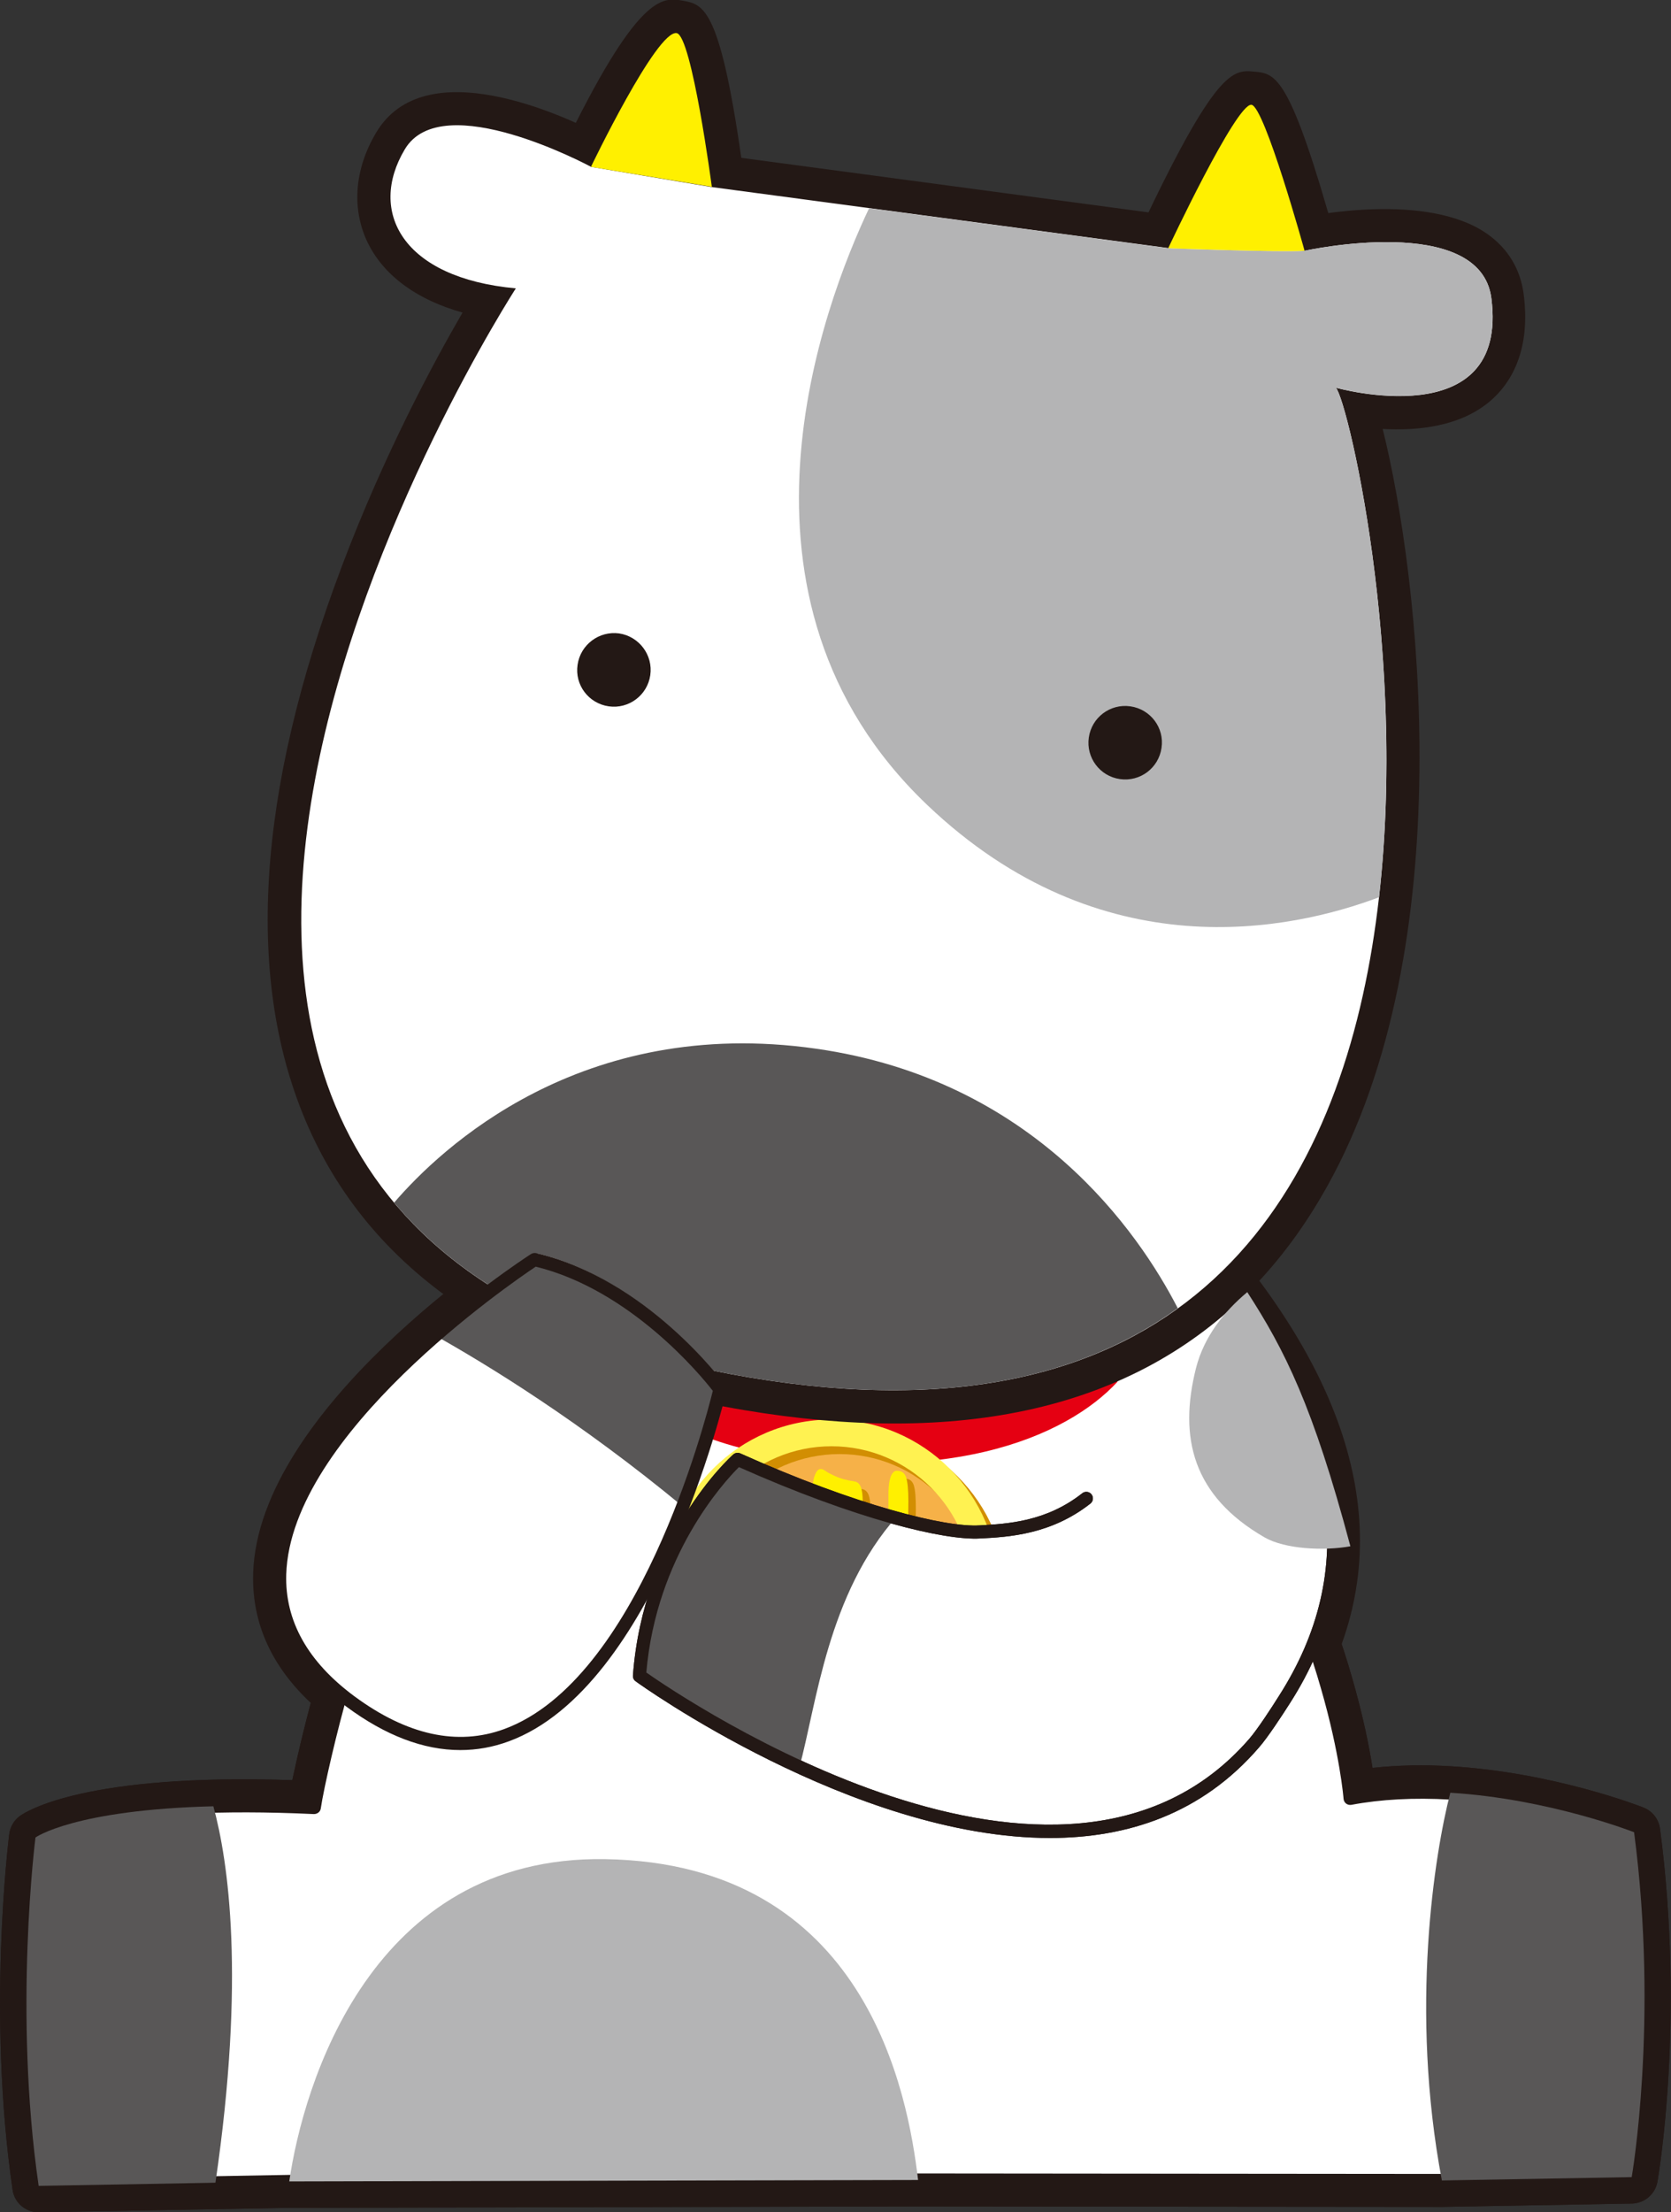 <?xml version="1.0" encoding="utf-8"?>
<!-- Generator: Adobe Illustrator 27.4.1, SVG Export Plug-In . SVG Version: 6.00 Build 0)  -->
<svg version="1.1" id="イラスト" xmlns="http://www.w3.org/2000/svg" xmlns:xlink="http://www.w3.org/1999/xlink" x="0px"
	 y="0px" viewBox="0 0 105.02 138.94" style="enable-background:new 0 0 105.02 138.94;" xml:space="preserve">
<rect x="0" y="0" width="105.02" height="138.94" fill="#333333" stroke="none"/>
<style type="text/css">
	.st0{fill:#231815;}
	.st1{fill:#FFFFFF;}
	.st2{fill:#595757;}
	.st3{fill:#B4B4B5;}
	.st4{fill:none;}
	.st5{fill:#E50012;}
	.st6{fill:#F6B148;}
	.st7{fill:#D28E02;}
	.st8{fill:#FFF000;}
	.st9{fill:#FFF251;}
</style>
<g>
	<g>
		<g>
			<g>
				<path class="st0" d="M2.43,138.94c-0.82,0-1.53-0.6-1.64-1.42c-1.61-11.08-0.26-21.88-0.21-22.33c0.06-0.46,0.3-0.87,0.67-1.14
					c0.4-0.29,4.12-2.69,17.12-2.25c0.37-1.75,0.98-4.29,1.54-6.2c2.2-7.6,6.88-16.9,8.88-19.97c0.26-0.39,0.53-0.84,0.81-1.29
					c0.61-0.99,1.25-2.02,1.8-2.7c0.62-0.75,1.06-1.18,1.1-1.23c0.46-0.46,1.15-0.6,1.76-0.36l2.57,0.99L70.7,81.8
					c0.45,0.01,0.88,0.2,1.18,0.53c0.39,0.42,0.78,0.84,1.15,1.27c1.03,1.17,2.04,2.42,2.99,3.71c5.11,6.9,7.71,13.67,8.98,18.14
					c0.68,2.37,1.06,4.29,1.26,5.58c1.55-0.17,3.22-0.21,4.97-0.1c6.41,0.39,11.84,2.5,12.06,2.59c0.56,0.22,0.96,0.73,1.04,1.33
					c1.57,11.98-0.09,21.75-0.16,22.16c-0.14,0.79-0.81,1.36-1.61,1.38l-11.93,0.21l-32.96-0.03l-39.51,0.09l-15.72,0.28
					C2.45,138.94,2.44,138.94,2.43,138.94z M3.78,116.49c-0.27,2.63-0.92,10.74,0.1,19.1l14.27-0.25l39.54-0.09l32.93,0.03
					l10.49-0.19c0.37-2.93,1.06-10.29,0.07-18.8c-1.74-0.58-5.73-1.77-10.13-2.04c-2.15-0.12-4.14-0.02-5.9,0.31
					c-0.46,0.09-0.94-0.03-1.32-0.32c-0.38-0.29-0.61-0.72-0.65-1.19c0-0.02-0.22-2.68-1.37-6.68c-1.2-4.2-3.64-10.58-8.46-17.08
					c-0.9-1.22-1.85-2.4-2.82-3.5c-0.2-0.23-0.4-0.46-0.61-0.68l-33.45-0.75c-0.19,0-0.38-0.04-0.56-0.11l-1.78-0.69
					c-0.05,0.06-0.1,0.12-0.16,0.19c-0.41,0.5-0.98,1.43-1.53,2.33c-0.29,0.48-0.58,0.95-0.85,1.36c-1.85,2.84-6.39,11.9-8.47,19.09
					c-0.74,2.53-1.55,6.13-1.72,7.24c-0.13,0.84-0.86,1.46-1.72,1.41C9.67,114.71,5.26,115.92,3.78,116.49z"/>
				<path class="st0" d="M28.91,111.16c-2.57,0-5.2-0.99-7.88-2.97c-3.51-2.59-5.23-5.75-5.12-9.39
					c0.33-10.36,16.1-20.66,16.77-21.09c0.38-0.24,0.84-0.32,1.28-0.22c7.35,1.71,12.41,8.49,12.62,8.78
					c0.29,0.39,0.39,0.89,0.28,1.36c-0.46,1.97-4.8,19.36-14.46,22.9C31.26,110.95,30.09,111.16,28.91,111.16z M33.89,80.9
					c-4.52,3.06-14.44,11.18-14.65,18.01c-0.08,2.52,1.16,4.68,3.77,6.61c2.99,2.21,5.69,2.83,8.25,1.89
					c6.26-2.3,10.58-13.5,12.18-19.76C42.19,86.16,38.56,82.26,33.89,80.9z"/>
				<path class="st0" d="M65.89,116.72c-3.54,0-7.47-0.76-11.72-2.28c-8.2-2.94-14.69-7.64-14.96-7.84
					c-0.46-0.34-0.72-0.89-0.68-1.47c0.69-9.22,6.47-14.49,6.72-14.71c0.49-0.44,1.19-0.55,1.79-0.28
					c7.63,3.42,12.82,4.51,14.45,4.42c2.08-0.12,3.94-0.33,5.76-1.75c0.72-0.57,1.77-0.44,2.33,0.28c0.57,0.72,0.44,1.77-0.28,2.33
					c-2.79,2.19-5.69,2.35-7.62,2.46c-2.14,0.13-7.3-0.92-14.93-4.23c-1.34,1.52-4.14,5.29-4.81,10.79
					c4.28,2.88,25.21,15.95,35.63,3.96c0.34-0.39,1-1.34,1.76-2.55c4.69-7.33,3.54-15.29-3.53-24.33c-0.57-0.72-0.44-1.77,0.29-2.33
					c0.72-0.56,1.77-0.44,2.33,0.29c7.93,10.15,9.18,19.62,3.71,28.17c-0.62,0.97-1.47,2.27-2.05,2.94
					C76.54,114.66,71.73,116.72,65.89,116.72z"/>
			</g>
			<path class="st0" d="M2.43,138.94c-0.82,0-1.53-0.6-1.64-1.42c-1.61-11.08-0.26-21.88-0.21-22.33c0.06-0.46,0.3-0.87,0.67-1.14
				c0.4-0.29,4.12-2.69,17.12-2.25c0.37-1.75,0.98-4.29,1.54-6.2c2.2-7.6,6.88-16.9,8.88-19.97c0.26-0.39,0.53-0.84,0.81-1.29
				c0.61-0.99,1.25-2.02,1.8-2.7c0.62-0.75,1.06-1.18,1.1-1.23c0.46-0.46,1.15-0.6,1.76-0.36l2.57,0.99L70.7,81.8
				c0.45,0.01,0.88,0.2,1.18,0.53c0.39,0.42,0.78,0.84,1.15,1.27c1.03,1.17,2.04,2.42,2.99,3.71c5.11,6.9,7.71,13.67,8.98,18.14
				c0.68,2.37,1.06,4.29,1.26,5.58c1.55-0.17,3.22-0.21,4.97-0.1c6.41,0.39,11.84,2.5,12.06,2.59c0.56,0.22,0.96,0.73,1.04,1.33
				c1.57,11.98-0.09,21.75-0.16,22.16c-0.14,0.79-0.81,1.36-1.61,1.38l-11.93,0.21l-32.96-0.03l-39.51,0.09l-15.72,0.28
				C2.45,138.94,2.44,138.94,2.43,138.94z M3.78,116.49c-0.27,2.63-0.92,10.74,0.1,19.1l14.27-0.25l39.54-0.09l32.93,0.03
				l10.49-0.19c0.37-2.93,1.06-10.29,0.07-18.8c-1.74-0.58-5.73-1.77-10.13-2.04c-2.15-0.12-4.14-0.02-5.9,0.31
				c-0.46,0.09-0.94-0.03-1.32-0.32c-0.38-0.29-0.61-0.72-0.65-1.19c0-0.02-0.22-2.68-1.37-6.68c-1.2-4.2-3.64-10.58-8.46-17.08
				c-0.9-1.22-1.85-2.4-2.82-3.5c-0.2-0.23-0.4-0.46-0.61-0.68l-33.45-0.75c-0.19,0-0.38-0.04-0.56-0.11l-1.78-0.69
				c-0.05,0.06-0.1,0.12-0.16,0.19c-0.41,0.5-0.98,1.43-1.53,2.33c-0.29,0.48-0.58,0.95-0.85,1.36c-1.85,2.84-6.39,11.9-8.47,19.09
				c-0.74,2.53-1.55,6.13-1.72,7.24c-0.13,0.84-0.86,1.46-1.72,1.41C9.67,114.71,5.26,115.92,3.78,116.49z"/>
			<g>
				<path class="st1" d="M19.74,113.53c0.19-1.27,1.03-4.95,1.77-7.46c2.17-7.5,6.85-16.73,8.68-19.53c0.81-1.24,1.79-2.97,2.5-3.85
					c0.57-0.7,0.98-1.1,0.98-1.1l2.84,1.1l34.16,0.77c0.38,0.41,0.76,0.82,1.12,1.23c1.05,1.2,2.02,2.41,2.91,3.61
					c4.83,6.52,7.39,12.95,8.72,17.61c1.22,4.24,1.43,7.02,1.43,7.02c2.09-0.39,4.25-0.46,6.3-0.33c6.22,0.38,11.55,2.48,11.55,2.48
					c1.55,11.86-0.15,21.66-0.15,21.66l-11.93,0.21l-32.92-0.03L18.18,137l-5.11,0.09l-10.64,0.19c-1.6-10.98-0.2-21.88-0.2-21.88
					S5.75,112.85,19.74,113.53z"/>
				<path class="st0" d="M2.43,137.7c-0.21,0-0.38-0.15-0.41-0.36c-1.59-10.91-0.22-21.88-0.2-21.99c0.01-0.11,0.08-0.22,0.17-0.28
					c0.15-0.11,3.73-2.57,17.41-1.97c0.28-1.56,1.06-4.88,1.72-7.14c2.14-7.38,6.82-16.71,8.73-19.64c0.26-0.4,0.54-0.86,0.83-1.32
					c0.59-0.96,1.2-1.95,1.7-2.56c0.58-0.71,0.99-1.11,1.01-1.13c0.12-0.11,0.29-0.15,0.44-0.09l2.77,1.07l34.09,0.76
					c0.11,0,0.22,0.05,0.3,0.13c0.39,0.42,0.76,0.83,1.13,1.24c1.01,1.15,1.99,2.37,2.93,3.63c5,6.75,7.54,13.37,8.79,17.74
					c0.95,3.29,1.29,5.69,1.4,6.64c1.81-0.3,3.81-0.39,5.96-0.26c6.21,0.38,11.63,2.48,11.68,2.51c0.14,0.06,0.24,0.18,0.26,0.33
					c1.54,11.79-0.14,21.69-0.15,21.79c-0.03,0.2-0.2,0.34-0.4,0.34l-11.93,0.21l-32.93-0.03l-39.52,0.09L2.43,137.7
					C2.43,137.7,2.43,137.7,2.43,137.7z M2.62,115.65c-0.17,1.51-1.2,11.34,0.17,21.21l15.38-0.27l39.52-0.09l32.93,0.03l11.58-0.2
					c0.27-1.81,1.44-10.62,0.13-20.95c-1.08-0.4-5.84-2.04-11.2-2.36c-2.25-0.13-4.34-0.02-6.2,0.33c-0.12,0.02-0.24-0.01-0.33-0.08
					c-0.09-0.07-0.15-0.18-0.16-0.3c0-0.03-0.22-2.79-1.42-6.93c-1.23-4.3-3.73-10.82-8.66-17.47c-0.93-1.25-1.9-2.45-2.89-3.58
					c-0.32-0.37-0.65-0.73-0.99-1.1L36.5,83.11c-0.05,0-0.1-0.01-0.14-0.03l-2.58-1c-0.17,0.18-0.44,0.48-0.77,0.87
					c-0.46,0.57-1.06,1.53-1.63,2.47c-0.29,0.47-0.57,0.93-0.84,1.34c-1.89,2.89-6.51,12.11-8.63,19.42
					c-0.71,2.43-1.56,6.1-1.75,7.4c-0.03,0.21-0.22,0.35-0.43,0.35C7.62,113.36,3.41,115.22,2.62,115.65z"/>
			</g>
			<path class="st2" d="M102.7,115.07c0,0-5.34-2.1-11.55-2.48c-0.99,3.82-2.56,13.63-0.53,24.35l11.93-0.21
				C102.55,136.73,104.26,126.93,102.7,115.07z"/>
			<path class="st2" d="M13.41,113.44c-8.77,0.22-11.18,1.96-11.18,1.96s-1.4,10.9,0.2,21.88l10.64-0.19l0.47-0.01
				C15.43,124.19,14.35,116.89,13.41,113.44z"/>
			<path class="st3" d="M38.03,116.76C23.3,116.52,19.05,130.98,18.18,137l39.52-0.09C57.06,131.5,54.46,117.03,38.03,116.76z"/>
			<path class="st4" d="M13.69,113.05c-3.93-0.08-8.8,0.31-11.46,2.35c1.6-5.62-4.08,17.21,0.2,21.88l10.64-0.19
				C15.46,128.45,14.42,117.99,13.69,113.05z"/>
			<path class="st4" d="M102.7,115.07c0,0-5.34-2.1-11.55-2.48c-0.99,3.82-2.56,13.63-0.53,24.35l11.93-0.21
				C102.55,136.73,104.26,126.93,102.7,115.07z"/>
			<path class="st5" d="M54.77,91.91c10.88,0.08,16.02-4.61,17.02-7.59c-0.36-0.41-0.74-0.44-1.12-0.86l-34.16-0.77
				C37.33,85.5,40.73,91.8,54.77,91.91z"/>
			<g>
				<path class="st1" d="M76.93,80.02c0,0-4.1,3.62-7.06,4.57c0,0,4.02,24.52,4.46,29.19C74.33,113.79,93.8,100.81,76.93,80.02z"/>
			</g>
		</g>
		<g>
			<path class="st6" d="M61.94,99.67c0,5.34-4.33,9.68-9.68,9.68c-5.34,0-9.67-4.33-9.67-9.67c0-5.35,4.33-9.68,9.67-9.68
				C57.61,89.99,61.94,94.32,61.94,99.67z"/>
			<path class="st7" d="M42.23,100.16c0,5.8,4.72,10.52,10.52,10.52c5.8,0,10.52-4.72,10.52-10.52c0-5.8-4.72-10.52-10.52-10.52
				C46.95,89.64,42.23,94.36,42.23,100.16z M43.92,100.16c0-4.87,3.97-8.83,8.84-8.84c4.87,0,8.83,3.96,8.83,8.83
				c0,4.88-3.96,8.83-8.83,8.83C47.88,108.99,43.92,105.03,43.92,100.16z"/>
			<path class="st7" d="M46.62,98.15l-0.71-3.57c0-0.03-0.02-0.08-0.02-0.14c-0.01-0.05-0.01-0.09-0.01-0.14
				c0.01-0.17,0.03-0.36,0.08-0.56c0.05-0.2,0.12-0.36,0.21-0.48c0.09-0.12,0.17-0.21,0.25-0.27c0.08-0.06,0.16-0.09,0.22-0.09
				c0.08,0,0.15,0.03,0.21,0.12c0.06,0.08,0.11,0.19,0.13,0.34l0.69,3.52c0.36-0.4,0.68-0.7,0.94-0.9c0.25-0.2,0.43-0.3,0.56-0.3
				c0.14,0,0.27,0.19,0.37,0.57c0.1,0.38,0.16,0.85,0.17,1.41c0.01,0.38-0.04,0.63-0.14,0.76c-0.1,0.13-0.27,0.28-0.51,0.44
				c-0.13,0.09-0.28,0.2-0.46,0.33c-0.17,0.13-0.37,0.3-0.59,0.51c-0.53,0.49-0.93,0.98-1.2,1.46c-0.27,0.46-0.41,0.89-0.4,1.29
				c0,0.39,0.11,0.68,0.33,0.88c0.22,0.19,0.56,0.29,1,0.29c0.39,0,0.82-0.08,1.3-0.25c0.17-0.06,0.27-0.09,0.32-0.09
				c0.16,0,0.3,0.17,0.41,0.49c0.11,0.32,0.16,0.71,0.16,1.15c0,0.67-0.13,1.12-0.4,1.38c-0.24,0.22-0.67,0.34-1.27,0.34
				c-1.07,0-1.84-0.29-2.28-0.84c-0.48-0.6-0.72-1.64-0.72-3.13c0-1.01,0.11-1.88,0.33-2.59C45.8,99.38,46.14,98.73,46.62,98.15z"/>
			<path class="st7" d="M50.95,97.55c0.37-0.25,0.72-0.44,1.06-0.57c0.34-0.12,0.66-0.19,0.98-0.19c0.48,0,0.88,0.12,1.21,0.36
				c0.33,0.24,0.61,0.65,0.83,1.25c0.09,0.26,0.17,0.64,0.25,1.14c0.07,0.5,0.11,0.99,0.1,1.44c-0.01,0.98-0.13,1.88-0.36,2.69
				c-0.23,0.81-0.55,1.45-0.98,1.92c-0.26,0.29-0.58,0.53-0.94,0.72c-0.37,0.19-0.7,0.28-1,0.28c-0.25,0-0.45-0.16-0.58-0.47
				c-0.14-0.32-0.2-0.74-0.2-1.25c0-0.41,0.04-0.72,0.13-0.91c0.09-0.2,0.21-0.31,0.39-0.33c0.07-0.01,0.15-0.02,0.24-0.02
				c0.26-0.01,0.48-0.05,0.67-0.13c0.45-0.2,0.8-0.5,1.04-0.91c0.24-0.41,0.37-0.9,0.36-1.46c0-0.49-0.08-0.87-0.25-1.14
				c-0.16-0.27-0.39-0.4-0.71-0.4c-0.38,0-0.88,0.23-1.49,0.69c-0.32,0.24-0.54,0.37-0.65,0.37c-0.17,0-0.31-0.17-0.43-0.49
				c-0.11-0.33-0.17-0.74-0.17-1.24c0-0.34,0.04-0.62,0.12-0.83C50.65,97.85,50.78,97.68,50.95,97.55z M52.53,92.97
				c0.39,0.21,0.71,0.34,0.98,0.41c0.26,0.07,0.46,0.11,0.59,0.13l0.13,0.02c0.16,0.04,0.28,0.16,0.36,0.35
				c0.07,0.19,0.12,0.5,0.12,0.92c0,0.56-0.05,0.95-0.15,1.16c-0.1,0.21-0.29,0.31-0.55,0.31c-0.28,0-0.55-0.04-0.81-0.13
				c-0.26-0.09-0.51-0.19-0.75-0.3c-0.29-0.13-0.52-0.29-0.66-0.48c-0.16-0.2-0.23-0.57-0.23-1.14c0-0.42,0.05-0.77,0.15-1.04
				c0.1-0.28,0.22-0.41,0.37-0.41c0.06,0,0.12,0.02,0.2,0.05C52.35,92.85,52.44,92.91,52.53,92.97z"/>
			<path class="st7" d="M56.32,94.12c0.01-0.39,0.06-0.69,0.16-0.92c0.1-0.23,0.23-0.34,0.38-0.34c0.29,0,0.48,0.14,0.57,0.42
				c0.09,0.28,0.13,0.78,0.13,1.49l-0.07,5.9c0,0.89,0.06,1.55,0.17,1.95c0.11,0.41,0.33,0.61,0.66,0.6c0.26,0,0.51-0.2,0.76-0.61
				c0.24-0.41,0.46-0.99,0.64-1.75c0.03-0.12,0.06-0.24,0.08-0.35c0.02-0.11,0.04-0.23,0.07-0.33c0.07-0.33,0.13-0.6,0.2-0.84
				c0.07-0.22,0.18-0.34,0.34-0.34c0.17,0,0.33,0.16,0.47,0.49c0.14,0.33,0.21,0.71,0.21,1.13c0,0.37-0.07,0.86-0.19,1.47
				c-0.15,0.72-0.36,1.39-0.61,2.02c-0.29,0.73-0.59,1.25-0.92,1.6c-0.32,0.33-0.69,0.51-1.1,0.51c-0.63-0.01-1.13-0.46-1.48-1.34
				c-0.27-0.67-0.42-1.43-0.45-2.27c-0.01-0.33-0.02-0.72-0.03-1.2L56.32,94.12z"/>
			<path class="st8" d="M46.14,97.67l-0.71-3.57c-0.01-0.04-0.01-0.09-0.02-0.14c0-0.05-0.01-0.1-0.01-0.14
				c0-0.17,0.03-0.36,0.08-0.56c0.05-0.2,0.12-0.36,0.21-0.48c0.09-0.12,0.17-0.21,0.25-0.27c0.08-0.05,0.15-0.09,0.22-0.09
				c0.08,0,0.15,0.05,0.21,0.12c0.06,0.08,0.11,0.19,0.14,0.35l0.68,3.52c0.37-0.4,0.68-0.71,0.95-0.91c0.25-0.2,0.43-0.3,0.56-0.3
				c0.14,0,0.27,0.19,0.37,0.57c0.1,0.38,0.15,0.85,0.17,1.41c0.01,0.37-0.04,0.62-0.14,0.76c-0.1,0.13-0.27,0.28-0.52,0.45
				c-0.13,0.08-0.28,0.2-0.46,0.33c-0.17,0.13-0.37,0.3-0.6,0.52c-0.52,0.49-0.92,0.98-1.2,1.46c-0.27,0.46-0.4,0.89-0.41,1.29
				c0,0.39,0.11,0.68,0.33,0.88c0.22,0.19,0.55,0.29,1,0.29c0.39,0,0.82-0.08,1.3-0.25c0.17-0.06,0.27-0.09,0.32-0.09
				c0.16,0,0.3,0.17,0.41,0.48c0.11,0.32,0.16,0.71,0.17,1.15c0,0.67-0.13,1.13-0.41,1.38c-0.24,0.22-0.66,0.34-1.27,0.34
				c-1.07,0-1.83-0.28-2.28-0.84c-0.48-0.6-0.71-1.64-0.71-3.13c-0.01-1.01,0.11-1.88,0.34-2.58C45.32,98.9,45.67,98.26,46.14,97.67
				z"/>
			<path class="st8" d="M50.47,97.07c0.37-0.25,0.72-0.45,1.06-0.57c0.34-0.12,0.66-0.19,0.97-0.19c0.48,0,0.88,0.12,1.21,0.36
				c0.33,0.24,0.61,0.65,0.83,1.25c0.09,0.26,0.18,0.64,0.24,1.14c0.08,0.5,0.11,0.98,0.1,1.44c-0.01,0.98-0.13,1.87-0.35,2.68
				c-0.23,0.81-0.56,1.46-0.99,1.92c-0.26,0.29-0.58,0.54-0.94,0.72c-0.37,0.19-0.69,0.29-1,0.29c-0.26,0-0.45-0.16-0.59-0.47
				c-0.13-0.32-0.21-0.73-0.21-1.26c0-0.41,0.05-0.71,0.13-0.9c0.09-0.19,0.22-0.3,0.39-0.33c0.08-0.02,0.16-0.02,0.25-0.02
				c0.25,0,0.47-0.04,0.66-0.12c0.46-0.2,0.81-0.5,1.05-0.92c0.24-0.41,0.36-0.89,0.36-1.46c0-0.49-0.08-0.88-0.24-1.14
				c-0.16-0.27-0.4-0.4-0.71-0.4c-0.39,0-0.88,0.23-1.49,0.7c-0.32,0.25-0.53,0.36-0.64,0.37c-0.17,0-0.32-0.17-0.43-0.49
				c-0.11-0.33-0.17-0.74-0.17-1.24c0-0.34,0.04-0.62,0.11-0.83C50.17,97.37,50.3,97.19,50.47,97.07z M52.05,92.49
				c0.39,0.21,0.71,0.34,0.97,0.41c0.26,0.06,0.46,0.11,0.6,0.12l0.13,0.03c0.16,0.04,0.28,0.15,0.35,0.34
				c0.08,0.2,0.12,0.5,0.12,0.93c-0.01,0.57-0.06,0.95-0.15,1.15c-0.1,0.21-0.28,0.31-0.55,0.31c-0.28,0-0.56-0.04-0.82-0.13
				c-0.26-0.09-0.52-0.19-0.76-0.3c-0.29-0.13-0.5-0.29-0.66-0.48c-0.15-0.2-0.23-0.58-0.23-1.14c0-0.42,0.05-0.77,0.15-1.05
				c0.1-0.28,0.23-0.42,0.37-0.42c0.06,0,0.13,0.01,0.2,0.05C51.86,92.37,51.95,92.42,52.05,92.49z"/>
			<path class="st8" d="M55.84,93.64c0.01-0.39,0.06-0.7,0.15-0.93c0.1-0.23,0.23-0.35,0.39-0.34c0.29,0,0.48,0.14,0.57,0.42
				c0.09,0.28,0.14,0.78,0.14,1.49l-0.07,5.9c0,0.9,0.06,1.56,0.17,1.96c0.11,0.4,0.33,0.61,0.66,0.61c0.25,0,0.51-0.2,0.76-0.61
				c0.25-0.41,0.46-0.99,0.64-1.75c0.03-0.12,0.05-0.23,0.08-0.35c0.02-0.11,0.04-0.22,0.07-0.33c0.07-0.33,0.13-0.61,0.2-0.83
				c0.07-0.23,0.18-0.34,0.34-0.34c0.17,0,0.33,0.16,0.47,0.49c0.14,0.33,0.21,0.71,0.21,1.14c0,0.36-0.06,0.86-0.2,1.46
				c-0.15,0.71-0.35,1.39-0.6,2.02c-0.29,0.73-0.6,1.26-0.92,1.6c-0.33,0.34-0.69,0.51-1.1,0.51c-0.63-0.01-1.12-0.45-1.49-1.35
				c-0.27-0.67-0.42-1.42-0.45-2.26c-0.01-0.32-0.02-0.72-0.03-1.2L55.84,93.64z"/>
			<path class="st9" d="M41.74,99.67c0,5.8,4.72,10.52,10.52,10.52c5.8,0,10.51-4.72,10.51-10.52c0-5.8-4.72-10.52-10.52-10.52
				C46.46,89.15,41.74,93.87,41.74,99.67z M43.43,99.67c0-4.87,3.96-8.84,8.83-8.84c4.87,0,8.84,3.96,8.84,8.83
				c0,4.87-3.96,8.83-8.83,8.83C47.39,108.5,43.43,104.54,43.43,99.67z"/>
		</g>
		<g>
			<path class="st1" d="M68.27,94.11c-2.32,1.82-4.76,2-6.68,2.11c-2.11,0.13-7.69-1.18-15.23-4.56c0,0-5.52,4.94-6.17,13.6
				c0,0,25.91,18.89,38.64,4.24c0.55-0.63,1.46-2.04,1.91-2.75c7.05-11.01,0.29-21.24-3.62-26.24"/>
			<path class="st0" d="M65.99,115.43c-12.35,0-25.86-9.7-26.04-9.84c-0.12-0.08-0.18-0.22-0.17-0.37
				c0.65-8.72,6.07-13.67,6.3-13.87c0.12-0.11,0.3-0.14,0.45-0.07c7.33,3.29,12.93,4.66,15.04,4.52c1.76-0.1,4.18-0.23,6.45-2.02
				c0.18-0.14,0.44-0.11,0.58,0.07c0.14,0.18,0.11,0.44-0.07,0.58c-2.48,1.95-5.15,2.1-6.92,2.19c-2.24,0.14-7.8-1.2-15.17-4.48
				c-0.96,0.95-5.19,5.57-5.82,12.9c2.36,1.65,26.12,17.71,37.89,4.17c0.52-0.6,1.4-1.95,1.87-2.7c5.01-7.83,3.83-16.26-3.6-25.77
				c-0.14-0.18-0.11-0.44,0.07-0.58c0.18-0.14,0.44-0.11,0.58,0.07c7.57,9.69,8.8,18.68,3.65,26.72c-0.49,0.77-1.39,2.15-1.95,2.79
				C75.52,113.93,70.84,115.43,65.99,115.43z"/>
		</g>
		<path class="st2" d="M46.71,91.66c0,0-5.46,5.47-6.53,13.6c0,0,4.97,3.22,10.05,5.77c1.1-4.03,1.77-10.89,6.15-15.81
			C53.82,94.19,50.3,93.46,46.71,91.66z"/>
		<g>
			<g>
				<path class="st0" d="M73.42,15.58l-28.68-3.83l-7.59-1.27c0,0-9.36-5.06-11.71-1.1c-2.33,3.9-0.17,8.08,6.98,8.73
					c0,0-38.55,59.48,14.7,68.4c53.61,8.98,38.42-60.35,36.84-62.16c0,0,10.89,3.07,9.77-5.62c-0.7-5.41-11.74-2.98-11.74-2.98"/>
				<path class="st0" d="M56.24,89.4c-2.97,0-6.12-0.28-9.47-0.84c-14.01-2.35-23.23-8.34-27.41-17.82
					c-3.99-9.06-3.27-20.9,2.13-35.19c2.63-6.97,5.74-12.75,7.58-15.92c-2.82-0.79-4.87-2.26-5.91-4.29
					c-1.08-2.13-0.91-4.68,0.48-7.01c3.06-5.15,11.75-1.09,14.18,0.17l7.26,1.21l28.61,3.83c1.14,0.15,1.94,1.2,1.78,2.33
					c-0.15,1.14-1.2,1.94-2.33,1.78l-28.68-3.83l-7.66-1.28c-0.23-0.04-0.44-0.11-0.65-0.22c-3.52-1.9-8.19-3.13-8.94-1.87
					c-0.46,0.78-0.9,1.92-0.35,3c0.71,1.38,2.79,2.33,5.73,2.6c0.73,0.07,1.36,0.51,1.68,1.16c0.32,0.65,0.27,1.43-0.12,2.04
					c-0.2,0.3-19.5,30.5-10.99,49.82c3.58,8.12,11.75,13.29,24.29,15.39c13.92,2.33,24.11-0.65,30.31-8.85
					c12.41-16.45,5.43-47.78,4.44-50.13c-0.43-0.67-0.45-1.55-0.01-2.24c0.49-0.78,1.43-1.14,2.32-0.89
					c1.5,0.42,5.07,0.88,6.48-0.35c0.63-0.54,0.85-1.55,0.66-3c-0.05-0.4-0.21-0.67-0.56-0.91c-1.82-1.28-6.62-0.76-8.67-0.31
					c-1.12,0.25-2.23-0.46-2.48-1.58c-0.25-1.12,0.46-2.23,1.58-2.48c0.82-0.18,8.16-1.69,11.95,0.97c1.3,0.91,2.09,2.22,2.29,3.78
					c0.47,3.64-0.87,5.65-2.07,6.69c-1.91,1.65-4.62,1.9-6.79,1.78c2.32,9.28,5,32.39-3.49,47.57C77.9,84.4,68.77,89.4,56.24,89.4z
					 M82.39,25.71C82.39,25.71,82.39,25.71,82.39,25.71C82.39,25.71,82.39,25.71,82.39,25.71z M82.39,25.7L82.39,25.7L82.39,25.7z"
					/>
			</g>
			<g>
				<path class="st0" d="M44.74,11.75c0,0-1.26-9.5-2.21-9.67c-1.25-0.22-5.39,8.4-5.39,8.4l7.65,1.26"/>
				<path class="st0" d="M44.74,13.83c-0.2,0-0.39-0.03-0.58-0.08l-7.35-1.21c-0.65-0.11-1.2-0.51-1.51-1.09
					c-0.3-0.58-0.31-1.27-0.03-1.86c4.82-10.05,6.38-9.77,7.63-9.55c1.35,0.24,2.41,0.43,3.84,10.95c0.13,0.34,0.18,0.71,0.12,1.1
					c-0.16,0.98-0.98,1.68-1.93,1.74C44.86,13.82,44.8,13.83,44.74,13.83z M40.28,8.89l1.99,0.33c-0.17-1.05-0.35-2.08-0.53-2.98
					C41.28,7.03,40.77,7.95,40.28,8.89z"/>
			</g>
			<g>
				<path class="st0" d="M78.65,6.58c-0.96-0.09-5.23,9.01-5.23,9.01s7.08,0.26,8.57,0.16C81.99,15.74,79.47,6.66,78.65,6.58z"/>
				<path class="st0" d="M80.86,17.84c-2.45,0-6.91-0.16-7.51-0.19c-0.7-0.03-1.33-0.4-1.7-1c-0.36-0.59-0.4-1.33-0.11-1.96
					c4.89-10.42,5.96-10.32,7.3-10.19c0,0,0.01,0,0.01,0c1.34,0.13,2.23,0.22,5.14,10.68c0.17,0.6,0.06,1.25-0.31,1.76
					c-0.36,0.51-0.93,0.83-1.55,0.87C81.85,17.84,81.41,17.84,80.86,17.84z M76.69,13.61c0.87,0.03,1.75,0.05,2.53,0.06
					c-0.33-1.08-0.66-2.13-0.97-3.03C77.77,11.51,77.23,12.54,76.69,13.61z"/>
			</g>
		</g>
		<g>
			<path class="st1" d="M73.42,15.58l-28.68-3.83l-7.59-1.27c0,0-9.36-5.06-11.71-1.1c-2.33,3.9-0.17,8.08,6.98,8.73
				c0,0-38.55,59.48,14.7,68.4c53.61,8.98,38.42-60.35,36.84-62.16c0,0,10.89,3.07,9.77-5.62c-0.7-5.41-11.74-2.98-11.74-2.98"/>
			<path class="st3" d="M93.73,18.73c-0.7-5.41-11.74-2.98-11.74-2.98c-1.49,0.1-8.57-0.16-8.57-0.16l-18.8-2.51
				c-2.85,6.01-9.94,24.5,3.63,37.45c10.99,10.49,22.97,7.87,28.42,5.82c1.76-15.49-1.97-31.15-2.71-32
				C83.96,24.34,94.85,27.41,93.73,18.73z"/>
			<path class="st8" d="M44.74,11.75c0,0-1.26-9.5-2.21-9.67c-1.25-0.22-5.39,8.4-5.39,8.4l7.65,1.26"/>
			<path class="st0" d="M73,46.97c-0.18,1.26-1.34,2.14-2.61,1.96c-1.27-0.18-2.14-1.35-1.96-2.61c0.18-1.26,1.34-2.14,2.61-1.96
				C72.31,44.54,73.19,45.71,73,46.97z"/>
			<path class="st0" d="M40.87,42.4c-0.18,1.26-1.35,2.14-2.61,1.96c-1.27-0.18-2.15-1.35-1.96-2.61c0.18-1.26,1.35-2.14,2.61-1.97
				C40.17,39.97,41.05,41.14,40.87,42.4z"/>
			<path class="st2" d="M51.28,65.86c-14.76-2.1-23.59,6.27-26.51,9.67c4.32,5.16,11.39,9.14,22.35,10.98
				c12.22,2.05,20.86,0.02,26.9-4.35C71.57,77.4,65,67.81,51.28,65.86z"/>
			<path class="st8" d="M78.65,6.58c-0.96-0.09-5.23,9.01-5.23,9.01s7.08,0.26,8.57,0.16C81.99,15.74,79.47,6.66,78.65,6.58z"/>
		</g>
		<path class="st1" d="M45.4,86.87c0,0-4.82-6.55-11.66-8.15c0,0-26.22,16.93-11.57,27.76C36.9,117.36,44.35,91.33,45.4,86.87z"/>
		<g>
			<path class="st2" d="M45.25,87.25c0,0-4.82-6.56-11.66-8.14c0,0-2.9,1.88-6.23,4.77c3.23,1.81,9.08,5.38,15.55,10.73
				C44.19,91.34,44.96,88.47,45.25,87.25z"/>
			<path class="st0" d="M28.93,109.91c-2.31,0-4.7-0.91-7.15-2.72c-3.16-2.34-4.71-5.15-4.61-8.35c0.31-9.71,15.56-19.67,16.2-20.08
				c0.09-0.06,0.21-0.08,0.32-0.06c6.91,1.61,11.7,8.03,11.9,8.3c0.07,0.1,0.1,0.22,0.07,0.34c-0.18,0.76-4.48,18.64-13.68,22.02
				C30.98,109.73,29.96,109.91,28.93,109.91z M33.67,79.55c-1.59,1.06-15.4,10.53-15.68,19.32c-0.09,2.92,1.35,5.49,4.28,7.66
				c3.31,2.44,6.48,3.14,9.42,2.06c8.4-3.08,12.6-19.19,13.11-21.24C44.04,86.37,39.62,81.01,33.67,79.55z"/>
		</g>
		<path class="st0" d="M65.99,115.43c-12.35,0-25.86-9.7-26.04-9.84c-0.12-0.08-0.18-0.22-0.17-0.37c0.65-8.72,6.07-13.67,6.3-13.87
			c0.12-0.11,0.3-0.14,0.45-0.07c7.33,3.29,12.93,4.66,15.04,4.52c1.76-0.1,4.18-0.23,6.45-2.02c0.18-0.14,0.44-0.11,0.58,0.07
			c0.14,0.18,0.11,0.44-0.07,0.58c-2.48,1.95-5.15,2.1-6.92,2.19c-2.24,0.14-7.8-1.2-15.17-4.48c-0.96,0.95-5.19,5.57-5.82,12.9
			c2.36,1.65,26.12,17.71,37.89,4.17c0.52-0.6,1.4-1.95,1.87-2.7c5.01-7.83,3.83-16.26-3.6-25.77c-0.14-0.18-0.11-0.44,0.07-0.58
			c0.18-0.14,0.44-0.11,0.58,0.07c7.57,9.69,8.8,18.68,3.65,26.72c-0.49,0.77-1.39,2.15-1.95,2.79
			C75.52,113.93,70.84,115.43,65.99,115.43z"/>
	</g>
	<path class="st3" d="M79.47,96.55c1.3,0.75,3.77,0.86,5.4,0.56c-2.35-8.81-4.13-12.33-6.48-15.96c-1.43,1.19-2.71,2.77-3.22,4.76
		C74.06,90.3,74.97,93.95,79.47,96.55z"/>
</g>
</svg>
